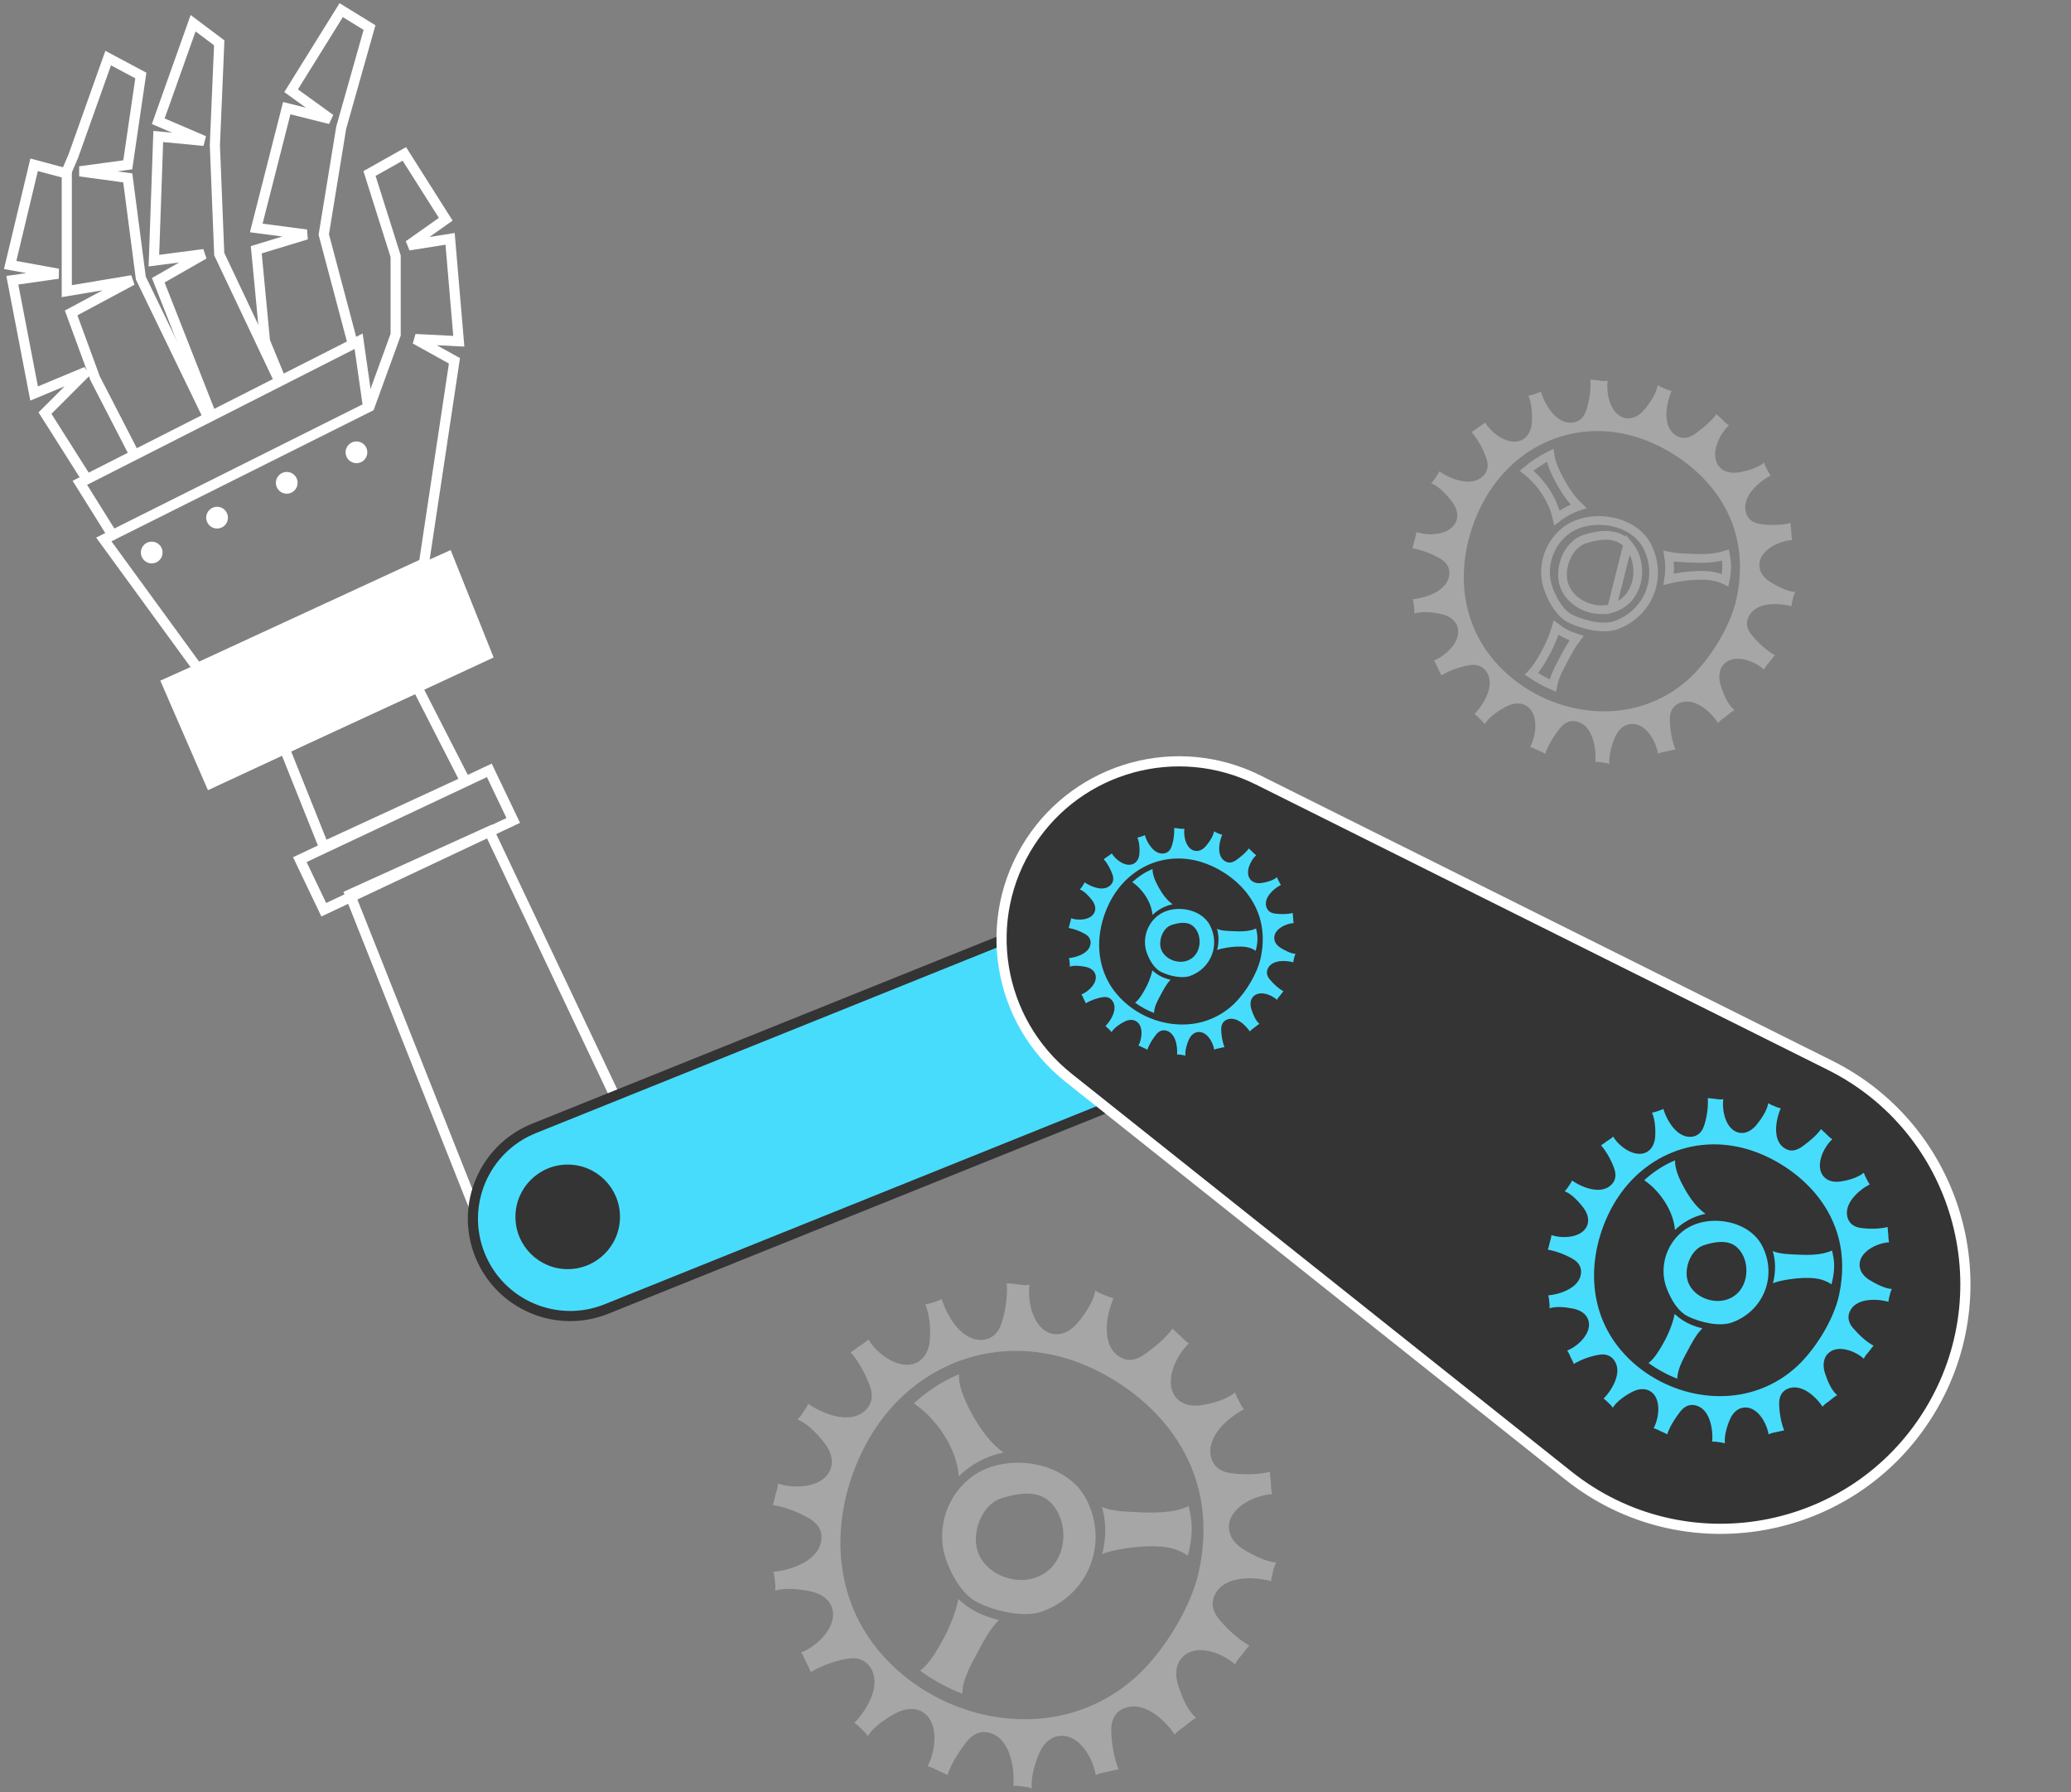 <svg xmlns="http://www.w3.org/2000/svg" width="408" height="353" viewBox="0 0 408 353" fill="none"><rect x="0" y="0" width="408" height="353" fill="#808080" stroke="none"/><path d="M69.363 67.218L63.785 46.193L67.218 25.169L72.796 5.431L67.218 1.999L57.349 17.875L65.073 23.452L56.491 21.307L50.484 44.906L60.353 46.193L50.484 49.197L52.201 67.218L55.204 74.512" stroke="white" stroke-width="2" stroke-linecap="round"></path><path d="M54.775 74.514L43.191 50.057L42.332 28.603L43.19 8.437L38.042 4.575L31.177 23.884L40.187 27.745L31.177 26.887L30.318 51.344L40.187 50.057L31.177 55.206L41.474 81.379" stroke="white" stroke-width="2" stroke-linecap="round"></path><path d="M17.017 94.25L8.865 81.378L17.017 73.226L6.72 77.516L2.429 55.205L11.44 53.917L2 52.201L6.72 32.464L13.156 34.18L13.156 53.917L13.156 57.35L26.028 55.205L14.014 61.641L18.734 74.513L26.028 88.672" stroke="white" stroke-width="2" stroke-linecap="round"></path><path d="M40.617 81.379L27.745 54.777L25.17 35.039L15.731 33.752L25.17 32.465L27.745 14.873L21.309 11.441L14.444 30.749L13.156 33.752" stroke="white" stroke-width="2" stroke-linecap="round"></path><path d="M88.243 109.697L32.893 134.583L41.474 154.32L95.966 129.005L88.243 109.697Z" fill="white" stroke="white" stroke-width="2" stroke-linecap="round"></path><path d="M63.786 166.762L56.062 147.454L82.236 135.44L91.675 153.89L63.786 166.762Z" stroke="white" stroke-width="2" stroke-linecap="round"></path><path d="M96.395 151.747L59.066 169.338L63.786 179.207L101.115 161.615L96.395 151.747Z" stroke="white" stroke-width="2" stroke-linecap="round"></path><path d="M92.963 236.699L68.936 176.2L96.396 163.757L123.856 221.682L92.963 236.699Z" stroke="white" stroke-width="2" stroke-linecap="round"></path><path d="M119.491 257.852C109.671 261.804 98.507 257.047 94.555 247.227C90.602 237.408 95.359 226.243 105.179 222.291L209.732 180.212L224.044 215.772L119.491 257.852Z" fill="#48DCFC" stroke="#333433" stroke-width="2"></path><path d="M308.984 290.67L210.5 212.29C196.404 201.071 193.141 180.977 202.964 165.875C212.653 150.979 231.975 145.721 247.876 153.653L360.506 209.839C385.771 222.443 394.838 253.968 380.129 278.069C365.029 302.809 331.663 308.719 308.984 290.67Z" fill="#333433" stroke="white" stroke-width="2" stroke-linecap="round"></path><path d="M20.449 106.263L38.899 131.578L83.522 110.983L89.529 71.079L81.806 66.789L90.388 67.218L88.671 47.051L80.519 48.339L87.813 43.19L79.661 30.318L72.796 34.179L77.945 50.484L77.945 65.93L72.796 80.09L20.449 106.263Z" stroke="white" stroke-width="2" stroke-linecap="round"></path><path d="M22.166 105.406L15.73 95.109L70.651 67.219L72.368 79.233" stroke="white" stroke-width="2" stroke-linecap="round"></path><circle cx="29.89" cy="108.839" r="2.145" transform="rotate(-90 29.89 108.839)" fill="white"></circle><circle cx="42.763" cy="101.972" r="2.145" transform="rotate(-90 42.763 101.972)" fill="white"></circle><circle cx="56.491" cy="95.109" r="2.145" transform="rotate(-90 56.491 95.109)" fill="white"></circle><circle cx="70.222" cy="89.101" r="2.145" transform="rotate(-90 70.222 89.101)" fill="white"></circle><path d="M335.37 261.672C334.579 261.479 333.843 261.231 333.243 260.989C332.007 260.481 330.882 259.749 329.923 258.837C329.478 261.008 328.526 263.173 327.432 265.041C326.795 266.126 325.911 267.646 324.768 268.49C326.511 269.768 328.427 270.81 330.449 271.586C330.437 269.756 331.617 267.671 332.409 266.195C333.212 264.693 334.103 262.925 335.37 261.672Z" fill="#48DCFC"></path><path d="M353.977 247.139C352.982 247.083 350.658 247.083 349.248 246.444C349.508 247.337 349.662 248.287 349.693 249.292C349.724 250.47 349.576 251.643 349.279 252.778C350.8 252.17 353.569 251.817 354.88 251.761C356.988 251.674 359.003 251.73 360.815 253.008C361.68 249.695 361.303 247.995 360.92 246.326C358.892 247.3 356.085 247.25 353.977 247.139Z" fill="#48DCFC"></path><path d="M328.402 253.928C329.23 256.025 330.59 258.389 332.624 259.357C335.097 260.53 338.8 261.38 341.211 260.511C347.412 258.271 350.231 251.36 347.146 245.398C344.432 240.143 335.993 238.952 331.493 242.556C328.099 245.268 326.819 249.927 328.402 253.928ZM342.707 246.242C345.081 249.151 344.413 254.816 339.993 256.063C336.828 256.956 332.748 254.977 332.315 251.509C332.018 249.114 333.347 246.043 335.666 245.292C339.944 243.903 341.699 245.013 342.701 246.242L342.707 246.242Z" fill="#48DCFC"></path><path d="M335.587 222.076C335.191 223.106 334.369 223.82 333.256 223.931C330.468 224.211 328.434 220.898 327.674 218.428C327.334 218.652 326.895 218.763 326.524 218.894C326.184 219.012 325.819 219.123 325.455 219.173C326.091 220.544 326.19 222.722 326.067 224.08C325.955 225.296 325.38 226.537 324.212 227.052C321.98 228.026 319.019 225.923 317.801 223.894C317.418 224.291 316.849 224.589 316.441 224.887C316.107 225.129 315.78 225.414 315.409 225.606C316.509 226.872 317.455 228.615 317.999 230.142C318.407 231.296 318.382 232.431 317.48 233.349C315.477 235.39 311.823 234.013 309.69 232.549C309.56 232.921 309.301 233.268 309.084 233.591C308.849 233.951 308.584 234.36 308.244 234.658C309.635 235.192 310.97 236.668 311.854 237.791C312.664 238.815 313.202 240.174 312.664 241.458C311.662 243.822 307.904 244.064 305.641 243.294C305.604 243.84 305.406 244.38 305.27 244.914C305.165 245.335 305.085 245.776 304.924 246.173C306.581 246.44 308.355 247.141 309.777 247.947C310.834 248.543 311.557 249.436 311.483 250.702C311.304 253.587 307.582 254.927 305.004 255.181C305.134 255.535 305.159 255.944 305.202 256.317C305.258 256.77 305.319 257.26 305.251 257.719C306.655 257.272 308.516 257.508 309.9 257.781C311.174 258.029 312.46 258.693 312.899 260.008C313.721 262.446 311.001 265.157 308.744 266.032C309.053 266.454 309.245 266.988 309.474 267.459C309.659 267.85 309.907 268.253 310.049 268.681C311.551 267.757 313.616 267.044 315.304 266.833C316.404 266.696 317.393 267.062 318.036 267.999C319.625 270.301 317.702 273.676 315.916 275.512C316.274 275.723 316.596 276.083 316.861 276.331C317.158 276.61 317.504 276.933 317.733 277.299C318.506 275.984 320.49 274.681 321.789 274.067C322.827 273.576 324.119 273.428 325.133 274.067C327.309 275.431 326.914 279.228 325.776 281.338C326.314 281.468 326.846 281.791 327.334 282.008C327.717 282.175 328.107 282.33 328.453 282.548C328.96 280.984 329.992 279.402 330.963 278.136C331.699 277.181 332.644 276.567 333.881 276.803C336.805 277.361 337.51 281.35 337.324 283.999C337.72 283.937 338.159 284.024 338.555 284.074C338.969 284.13 339.408 284.192 339.816 284.328C339.649 282.796 340.273 280.798 340.86 279.489C341.349 278.403 342.233 277.442 343.469 277.28C346.115 276.933 348.026 280.147 348.421 282.554C348.953 282.25 349.614 282.182 350.208 282.051C350.628 281.958 351.061 281.828 351.494 281.778C350.851 280.184 350.529 278.205 350.505 276.511C350.486 275.27 350.919 274.147 352.1 273.607C354.739 272.404 357.626 274.96 359.061 277.1C359.37 276.647 359.957 276.306 360.353 275.996C360.853 275.599 361.366 275.14 361.935 274.83C360.754 273.831 360.019 271.976 359.543 270.536C359.122 269.258 359.085 267.732 360.068 266.69C361.886 264.754 365.397 266.045 367.196 267.652C367.4 267.087 367.901 266.597 368.266 266.144C368.538 265.803 368.797 265.406 369.113 265.089C367.617 264.301 366.164 262.881 365.082 261.634C364.278 260.703 363.889 259.611 364.383 258.426C365.521 255.715 369.521 255.752 372.049 256.435C372.049 256.031 372.173 255.616 372.266 255.212C372.371 254.772 372.494 254.313 372.717 253.916C371.276 253.829 369.422 252.836 368.297 252.141C367.283 251.515 366.436 250.572 366.355 249.325C366.182 246.632 369.719 244.858 372.173 244.715C372.018 244.2 372.037 243.605 371.994 243.083C371.956 242.637 371.876 242.165 371.882 241.706C370.213 242.116 368.192 242.116 366.535 241.88C365.323 241.706 364.359 241.104 363.988 239.882C363.165 237.152 366.071 234.497 368.371 233.293C368.099 232.996 367.92 232.605 367.734 232.251C367.53 231.866 367.301 231.444 367.196 231.004C366.009 232.015 363.895 232.574 362.442 232.76C361.224 232.915 359.908 232.629 359.135 231.593C357.614 229.54 359.209 226.016 360.983 224.409C360.452 224.142 359.994 223.572 359.586 223.193C359.32 222.951 359.011 222.703 358.751 222.424C357.837 223.708 356.47 224.806 355.228 225.731C354.177 226.512 353.033 226.984 351.797 226.32C349.095 224.868 349.775 220.749 350.82 218.304C350.375 218.273 349.911 218.037 349.515 217.876C349.126 217.721 348.706 217.547 348.359 217.293C348.124 218.788 346.999 220.395 346.084 221.53C345.244 222.579 344.001 223.416 342.598 223.125C340.057 222.597 339.185 218.918 339.5 216.517C338.87 216.666 338.109 216.474 337.485 216.412C337.145 216.375 336.786 216.362 336.44 216.307C336.576 218.1 336.224 220.445 335.593 222.076L335.587 222.076ZM344.687 226.512C353.385 229.217 365.855 238.678 362.306 255.107C361.286 259.822 357.948 265.157 354.832 268.359C351.376 271.908 346.832 274.178 341.936 274.823C333.454 275.946 324.54 272.311 319.112 265.703C312.787 258.01 312.738 247.718 316.954 239.001C322.11 228.342 333.3 222.964 344.693 226.512L344.687 226.512Z" fill="#48DCFC"></path><path d="M329.978 242.293C331.592 240.717 333.663 239.582 335.994 239.104C334.275 237.913 332.903 235.977 331.907 234.203C331.06 232.689 329.917 230.462 330.003 228.563C327.74 229.513 325.7 230.859 323.92 232.491C327.036 234.606 329.682 238.539 329.978 242.293Z" fill="#48DCFC"></path><g opacity="0.3"><path d="M309.431 125.286L309.431 125.286L309.436 125.288C309.784 125.429 310.17 125.57 310.583 125.705C309.653 126.905 308.921 128.282 308.291 129.467C308.216 129.607 308.143 129.745 308.071 129.879C308.023 129.969 307.973 130.062 307.922 130.157C307.513 130.916 307.016 131.839 306.61 132.805C306.313 133.512 306.05 134.277 305.905 135.054C304.438 134.417 303.029 133.649 301.704 132.758C302.679 131.742 303.438 130.447 303.973 129.533C303.993 129.5 304.012 129.467 304.031 129.435L304.031 129.435C305.053 127.69 305.978 125.701 306.565 123.648C307.441 124.312 308.404 124.863 309.431 125.286Z" stroke="white" stroke-width="1.719"></path><path d="M332.784 109.939L332.787 109.939C334.806 110.046 337.605 110.123 339.936 109.35C340.052 109.941 340.14 110.545 340.163 111.237C340.19 112.069 340.122 113.047 339.872 114.276C337.897 113.3 335.796 113.285 333.801 113.367L333.8 113.367C333.031 113.4 331.861 113.518 330.668 113.713C330.03 113.818 329.367 113.947 328.744 114.103C328.883 113.232 328.946 112.346 328.923 111.455L328.923 111.451C328.903 110.803 328.839 110.174 328.736 109.564C329.26 109.674 329.793 109.744 330.289 109.793C331.023 109.865 331.747 109.895 332.281 109.917C332.477 109.924 332.648 109.931 332.784 109.939Z" stroke="white" stroke-width="1.719"></path><path d="M320.698 107.222L320.956 107.538C322.464 109.386 322.974 112.048 322.455 114.424C321.93 116.828 320.323 119.043 317.503 119.839L320.698 107.222ZM320.698 107.222L320.675 107.222M320.698 107.222L320.675 107.222M320.675 107.222C320.05 106.547 319.191 105.919 317.932 105.624C316.503 105.289 314.656 105.406 312.188 106.207C310.614 106.717 309.448 107.985 308.729 109.411C308.009 110.841 307.683 112.532 307.871 114.049L307.871 114.05C308.153 116.31 309.62 118.039 311.439 119.049C313.251 120.056 315.5 120.404 317.503 119.839L320.675 107.222ZM305.167 116.321L305.167 116.321C303.548 112.226 304.856 107.438 308.345 104.651L308.346 104.65C310.618 102.83 313.955 102.181 317.123 102.711C320.29 103.241 323.114 104.918 324.467 107.537L324.467 107.537C327.658 113.704 324.754 120.835 318.333 123.155C317.187 123.567 315.652 123.592 314.01 123.325C312.384 123.059 310.743 122.522 309.436 121.902C307.49 120.976 306.078 118.625 305.167 116.321Z" stroke="white" stroke-width="1.719"></path><path d="M312.364 81.187C311.924 82.334 311.009 83.128 309.77 83.252C306.667 83.563 304.403 79.875 303.557 77.127C303.178 77.376 302.69 77.5 302.277 77.645C301.899 77.776 301.493 77.9 301.087 77.956C301.795 79.482 301.906 81.906 301.768 83.418C301.644 84.771 301.004 86.152 299.704 86.725C297.22 87.809 293.924 85.469 292.569 83.21C292.142 83.652 291.509 83.984 291.055 84.315C290.683 84.585 290.319 84.902 289.906 85.116C291.131 86.525 292.183 88.465 292.789 90.164C293.243 91.448 293.215 92.712 292.211 93.734C289.982 96.006 285.915 94.473 283.541 92.843C283.397 93.257 283.108 93.644 282.867 94.003C282.606 94.404 282.31 94.859 281.931 95.191C283.479 95.785 284.966 97.428 285.949 98.678C286.851 99.817 287.449 101.329 286.851 102.759C285.736 105.39 281.553 105.659 279.034 104.803C278.993 105.41 278.773 106.011 278.622 106.605C278.505 107.074 278.415 107.565 278.236 108.007C280.08 108.303 282.055 109.084 283.638 109.981C284.814 110.644 285.619 111.639 285.537 113.047C285.337 116.258 281.195 117.75 278.326 118.033C278.47 118.426 278.498 118.882 278.546 119.296C278.608 119.8 278.677 120.346 278.601 120.857C280.163 120.36 282.234 120.622 283.775 120.926C285.193 121.202 286.624 121.941 287.112 123.405C288.027 126.119 285 129.136 282.489 130.11C282.833 130.579 283.046 131.173 283.3 131.698C283.507 132.133 283.782 132.582 283.94 133.058C285.612 132.029 287.91 131.235 289.789 131C291.014 130.848 292.114 131.256 292.83 132.299C294.598 134.86 292.459 138.617 290.47 140.661C290.869 140.895 291.227 141.296 291.523 141.572C291.853 141.883 292.238 142.242 292.493 142.649C293.353 141.185 295.562 139.735 297.007 139.052C298.163 138.506 299.601 138.34 300.729 139.052C303.151 140.571 302.711 144.797 301.445 147.144C302.043 147.289 302.635 147.648 303.178 147.89C303.605 148.077 304.039 148.249 304.424 148.491C304.988 146.751 306.137 144.99 307.217 143.581C308.036 142.518 309.089 141.834 310.465 142.097C313.72 142.718 314.504 147.158 314.298 150.107C314.738 150.038 315.226 150.134 315.667 150.19C316.128 150.252 316.616 150.321 317.07 150.473C316.885 148.767 317.58 146.544 318.233 145.087C318.777 143.878 319.761 142.808 321.137 142.629C324.082 142.242 326.208 145.819 326.648 148.498C327.24 148.159 327.976 148.084 328.637 147.938C329.105 147.835 329.586 147.69 330.068 147.635C329.352 145.86 328.994 143.657 328.967 141.772C328.946 140.391 329.428 139.141 330.742 138.541C333.68 137.201 336.893 140.046 338.49 142.428C338.834 141.924 339.487 141.544 339.928 141.199C340.485 140.757 341.056 140.246 341.689 139.901C340.375 138.789 339.556 136.725 339.026 135.123C338.559 133.7 338.517 132.002 339.611 130.842C341.634 128.687 345.542 130.123 347.545 131.912C347.772 131.284 348.329 130.738 348.735 130.234C349.038 129.854 349.327 129.412 349.678 129.06C348.012 128.183 346.396 126.602 345.191 125.214C344.297 124.178 343.863 122.963 344.414 121.644C345.68 118.627 350.132 118.668 352.946 119.428C352.946 118.979 353.083 118.516 353.187 118.067C353.304 117.577 353.441 117.066 353.689 116.624C352.086 116.527 350.022 115.423 348.769 114.649C347.641 113.952 346.698 112.902 346.609 111.514C346.416 108.518 350.352 106.543 353.083 106.384C352.911 105.811 352.932 105.148 352.884 104.568C352.843 104.071 352.753 103.546 352.76 103.035C350.902 103.491 348.652 103.491 346.808 103.228C345.46 103.035 344.386 102.365 343.974 101.005C343.058 97.967 346.292 95.011 348.852 93.672C348.549 93.34 348.35 92.905 348.143 92.512C347.916 92.084 347.662 91.614 347.545 91.124C346.224 92.249 343.87 92.871 342.253 93.078C340.898 93.251 339.432 92.933 338.572 91.78C336.88 89.494 338.655 85.572 340.63 83.784C340.038 83.487 339.529 82.851 339.075 82.43C338.779 82.161 338.435 81.885 338.146 81.574C337.127 83.003 335.607 84.226 334.224 85.254C333.054 86.124 331.781 86.649 330.405 85.91C327.398 84.295 328.155 79.71 329.318 76.989C328.822 76.954 328.306 76.692 327.866 76.513C327.433 76.34 326.965 76.147 326.579 75.864C326.318 77.528 325.066 79.316 324.047 80.58C323.112 81.747 321.729 82.679 320.167 82.354C317.339 81.767 316.369 77.673 316.72 75C316.018 75.166 315.171 74.952 314.476 74.883C314.098 74.842 313.699 74.828 313.314 74.766C313.465 76.761 313.073 79.371 312.371 81.187L312.364 81.187ZM322.492 86.124C332.173 89.135 346.051 99.665 342.102 117.95C340.967 123.198 337.251 129.136 333.783 132.699C329.937 136.649 324.88 139.176 319.43 139.894C309.99 141.144 300.068 137.098 294.027 129.744C286.988 121.181 286.933 109.726 291.626 100.024C297.364 88.161 309.818 82.175 322.499 86.124L322.492 86.124Z" fill="white"></path><path d="M305.373 89.703C305.495 90.497 305.737 91.284 306.02 92.016C306.467 93.168 307.044 94.251 307.521 95.103L307.521 95.104C308.393 96.658 309.549 98.378 310.984 99.742C309.428 100.261 307.996 101.036 306.739 102.013C305.954 98.437 303.577 94.96 300.751 92.719C302.161 91.535 303.707 90.516 305.373 89.703Z" stroke="white" stroke-width="1.719"></path></g><g opacity="0.3"><path d="M196.781 319.132C195.623 318.851 194.547 318.488 193.669 318.134C191.861 317.39 190.214 316.319 188.813 314.984C188.161 318.161 186.769 321.329 185.168 324.061C184.236 325.649 182.943 327.873 181.27 329.108C183.82 330.977 186.624 332.502 189.581 333.637C189.563 330.959 191.291 327.909 192.448 325.749C193.624 323.553 194.927 320.966 196.781 319.132Z" fill="white"></path><path d="M224.005 297.871C222.549 297.789 219.148 297.789 217.086 296.854C217.466 298.161 217.692 299.55 217.737 301.02C217.782 302.745 217.565 304.46 217.131 306.121C219.356 305.232 223.408 304.714 225.325 304.633C228.41 304.506 231.358 304.587 234.008 306.457C235.274 301.61 234.723 299.123 234.162 296.682C231.195 298.107 227.089 298.034 224.005 297.871Z" fill="white"></path><path d="M186.584 307.806C187.796 310.874 189.786 314.332 192.762 315.748C196.379 317.463 201.797 318.707 205.324 317.436C214.396 314.159 218.52 304.048 214.007 295.325C210.036 287.638 197.691 285.895 191.106 291.168C186.141 295.135 184.269 301.951 186.584 307.806ZM207.513 296.56C210.986 300.817 210.009 309.104 203.542 310.928C198.912 312.235 192.942 309.34 192.309 304.266C191.875 300.762 193.82 296.269 197.211 295.171C203.47 293.138 206.039 294.763 207.504 296.56L207.513 296.56Z" fill="white"></path><path d="M197.097 261.207C196.518 262.714 195.315 263.758 193.687 263.921C189.608 264.33 186.632 259.483 185.52 255.87C185.022 256.197 184.38 256.36 183.837 256.551C183.34 256.723 182.806 256.887 182.273 256.959C183.204 258.965 183.349 262.151 183.168 264.139C183.005 265.918 182.164 267.733 180.455 268.487C177.19 269.912 172.858 266.835 171.076 263.867C170.515 264.448 169.683 264.883 169.086 265.319C168.598 265.673 168.118 266.09 167.576 266.372C169.186 268.223 170.569 270.774 171.365 273.007C171.962 274.695 171.926 276.356 170.605 277.699C167.675 280.685 162.33 278.67 159.21 276.528C159.02 277.073 158.64 277.581 158.323 278.053C157.98 278.58 157.591 279.179 157.093 279.614C159.128 280.395 161.082 282.555 162.375 284.198C163.56 285.696 164.347 287.683 163.56 289.562C162.095 293.02 156.596 293.374 153.285 292.249C153.231 293.048 152.942 293.837 152.743 294.618C152.589 295.235 152.471 295.88 152.236 296.46C154.66 296.851 157.256 297.876 159.336 299.056C160.883 299.928 161.941 301.235 161.832 303.086C161.57 307.307 156.125 309.267 152.354 309.64C152.544 310.157 152.58 310.756 152.643 311.301C152.725 311.963 152.815 312.68 152.716 313.352C154.769 312.698 157.491 313.043 159.517 313.443C161.38 313.806 163.261 314.777 163.904 316.701C165.107 320.268 161.127 324.235 157.826 325.515C158.278 326.132 158.558 326.912 158.893 327.602C159.164 328.174 159.526 328.764 159.734 329.39C161.932 328.038 164.953 326.994 167.422 326.685C169.032 326.486 170.479 327.021 171.419 328.392C173.744 331.759 170.931 336.697 168.317 339.383C168.842 339.692 169.312 340.219 169.701 340.582C170.135 340.99 170.642 341.462 170.976 341.998C172.107 340.073 175.01 338.167 176.909 337.269C178.429 336.552 180.319 336.334 181.802 337.269C184.986 339.265 184.407 344.82 182.743 347.906C183.53 348.097 184.308 348.569 185.022 348.887C185.583 349.132 186.153 349.359 186.659 349.676C187.401 347.389 188.911 345.074 190.331 343.223C191.408 341.825 192.791 340.926 194.6 341.271C198.878 342.088 199.909 347.925 199.638 351.8C200.217 351.709 200.859 351.836 201.438 351.909C202.044 351.991 202.686 352.082 203.283 352.281C203.039 350.039 203.952 347.117 204.811 345.202C205.526 343.613 206.819 342.206 208.628 341.97C212.499 341.462 215.294 346.164 215.873 349.685C216.651 349.241 217.618 349.141 218.487 348.95C219.102 348.814 219.735 348.623 220.368 348.551C219.427 346.218 218.957 343.323 218.921 340.845C218.894 339.029 219.527 337.387 221.254 336.597C225.116 334.836 229.34 338.576 231.438 341.707C231.89 341.044 232.75 340.545 233.328 340.091C234.061 339.511 234.812 338.839 235.644 338.385C233.916 336.924 232.84 334.21 232.144 332.104C231.529 330.234 231.474 328.001 232.912 326.477C235.571 323.645 240.709 325.533 243.341 327.883C243.639 327.058 244.372 326.34 244.905 325.678C245.303 325.179 245.683 324.598 246.144 324.135C243.956 322.982 241.83 320.904 240.247 319.079C239.072 317.718 238.502 316.12 239.225 314.387C240.889 310.42 246.741 310.475 250.44 311.473C250.44 310.883 250.621 310.275 250.757 309.685C250.911 309.041 251.092 308.369 251.417 307.788C249.31 307.661 246.597 306.209 244.95 305.192C243.467 304.275 242.228 302.896 242.11 301.071C241.857 297.132 247.031 294.536 250.621 294.328C250.395 293.574 250.422 292.703 250.359 291.94C250.305 291.287 250.187 290.597 250.196 289.925C247.754 290.524 244.797 290.524 242.373 290.18C240.6 289.925 239.189 289.045 238.646 287.257C237.444 283.263 241.694 279.378 245.059 277.618C244.661 277.182 244.399 276.61 244.127 276.093C243.829 275.53 243.494 274.913 243.341 274.268C241.604 275.748 238.511 276.565 236.385 276.837C234.604 277.064 232.677 276.646 231.547 275.131C229.322 272.126 231.655 266.971 234.251 264.62C233.473 264.23 232.804 263.395 232.207 262.841C231.818 262.487 231.366 262.124 230.986 261.715C229.647 263.594 227.648 265.201 225.831 266.553C224.293 267.697 222.62 268.387 220.811 267.416C216.859 265.292 217.853 259.265 219.382 255.689C218.731 255.643 218.052 255.298 217.474 255.062C216.904 254.835 216.289 254.581 215.782 254.209C215.439 256.397 213.792 258.747 212.454 260.408C211.224 261.942 209.406 263.168 207.353 262.741C203.636 261.97 202.36 256.587 202.822 253.075C201.899 253.292 200.787 253.011 199.873 252.92C199.376 252.866 198.851 252.848 198.345 252.766C198.544 255.389 198.028 258.82 197.106 261.207L197.097 261.207ZM210.41 267.697C223.135 271.654 241.378 285.496 236.186 309.531C234.694 316.429 229.81 324.235 225.252 328.918C220.196 334.11 213.548 337.432 206.385 338.376C193.976 340.019 180.934 334.7 172.993 325.033C163.741 313.779 163.668 298.721 169.837 285.968C177.38 270.375 193.75 262.505 210.419 267.697L210.41 267.697Z" fill="white"></path><path d="M188.893 290.785C191.253 288.48 194.283 286.819 197.693 286.12C195.179 284.377 193.171 281.545 191.715 278.949C190.476 276.735 188.802 273.476 188.929 270.699C185.619 272.087 182.634 274.057 180.029 276.444C184.588 279.539 188.459 285.294 188.893 290.785Z" fill="white"></path></g><path d="M230.606 193.014C230.084 192.887 229.599 192.723 229.204 192.564C228.389 192.228 227.647 191.745 227.015 191.144C226.721 192.576 226.094 194.004 225.372 195.235C224.952 195.951 224.369 196.953 223.615 197.509C224.765 198.352 226.028 199.039 227.361 199.551C227.353 198.344 228.132 196.969 228.654 195.996C229.184 195.006 229.771 193.84 230.606 193.014Z" fill="#48DCFC"></path><path d="M242.874 183.431C242.218 183.394 240.685 183.394 239.756 182.973C239.927 183.562 240.029 184.188 240.049 184.85C240.07 185.628 239.972 186.401 239.776 187.149C240.779 186.749 242.605 186.515 243.469 186.479C244.859 186.421 246.188 186.458 247.383 187.301C247.953 185.116 247.705 183.995 247.452 182.895C246.115 183.537 244.264 183.504 242.874 183.431Z" fill="#48DCFC"></path><path d="M226.01 187.909C226.556 189.292 227.453 190.85 228.794 191.489C230.425 192.262 232.867 192.822 234.456 192.25C238.545 190.773 240.404 186.216 238.37 182.284C236.58 178.819 231.016 178.034 228.048 180.411C225.81 182.198 224.967 185.271 226.01 187.909ZM235.443 182.841C237.008 184.759 236.568 188.494 233.653 189.316C231.566 189.905 228.876 188.6 228.591 186.314C228.395 184.735 229.271 182.71 230.8 182.215C233.621 181.298 234.778 182.031 235.439 182.841L235.443 182.841Z" fill="#48DCFC"></path><path d="M230.748 166.906C230.487 167.585 229.945 168.055 229.211 168.129C227.373 168.313 226.032 166.129 225.53 164.5C225.306 164.648 225.017 164.721 224.772 164.807C224.548 164.885 224.307 164.959 224.067 164.991C224.487 165.895 224.552 167.331 224.47 168.227C224.397 169.029 224.018 169.847 223.247 170.187C221.776 170.829 219.823 169.442 219.02 168.104C218.768 168.366 218.393 168.563 218.124 168.759C217.903 168.918 217.687 169.107 217.443 169.233C218.168 170.068 218.792 171.217 219.151 172.224C219.42 172.985 219.403 173.733 218.808 174.339C217.488 175.685 215.078 174.777 213.672 173.811C213.587 174.057 213.415 174.286 213.273 174.498C213.118 174.736 212.942 175.006 212.718 175.202C213.635 175.554 214.516 176.527 215.099 177.268C215.633 177.943 215.988 178.839 215.633 179.686C214.973 181.244 212.494 181.404 211.002 180.896C210.978 181.256 210.847 181.612 210.758 181.964C210.688 182.242 210.635 182.533 210.529 182.795C211.622 182.97 212.792 183.433 213.729 183.965C214.426 184.357 214.903 184.946 214.854 185.781C214.736 187.683 212.282 188.567 210.582 188.734C210.668 188.968 210.684 189.238 210.713 189.483C210.749 189.782 210.79 190.105 210.745 190.408C211.671 190.113 212.898 190.268 213.811 190.448C214.65 190.612 215.498 191.05 215.788 191.917C216.33 193.525 214.536 195.312 213.048 195.889C213.252 196.167 213.379 196.519 213.529 196.83C213.652 197.088 213.815 197.354 213.909 197.636C214.899 197.027 216.261 196.556 217.373 196.417C218.099 196.327 218.751 196.568 219.175 197.186C220.223 198.704 218.955 200.929 217.777 202.14C218.013 202.279 218.225 202.516 218.401 202.68C218.596 202.864 218.825 203.077 218.975 203.318C219.485 202.451 220.794 201.592 221.65 201.187C222.334 200.864 223.186 200.766 223.855 201.187C225.29 202.087 225.029 204.59 224.279 205.981C224.633 206.067 224.984 206.28 225.306 206.423C225.559 206.534 225.816 206.636 226.044 206.779C226.378 205.748 227.059 204.705 227.699 203.87C228.184 203.24 228.808 202.835 229.623 202.991C231.551 203.359 232.016 205.99 231.893 207.736C232.154 207.695 232.444 207.753 232.705 207.785C232.978 207.822 233.267 207.863 233.536 207.953C233.426 206.943 233.838 205.625 234.225 204.762C234.547 204.046 235.13 203.412 235.945 203.306C237.69 203.077 238.95 205.196 239.21 206.783C239.561 206.583 239.997 206.538 240.388 206.452C240.666 206.39 240.951 206.305 241.236 206.272C240.812 205.22 240.6 203.915 240.584 202.799C240.572 201.981 240.857 201.24 241.636 200.884C243.376 200.091 245.28 201.776 246.226 203.187C246.43 202.889 246.817 202.664 247.078 202.459C247.408 202.197 247.746 201.895 248.121 201.69C247.343 201.031 246.858 199.808 246.544 198.859C246.267 198.017 246.242 197.01 246.89 196.323C248.089 195.047 250.404 195.897 251.59 196.957C251.725 196.585 252.055 196.262 252.295 195.963C252.475 195.738 252.646 195.476 252.854 195.267C251.867 194.748 250.909 193.811 250.196 192.989C249.666 192.375 249.409 191.655 249.736 190.874C250.486 189.086 253.123 189.111 254.79 189.561C254.79 189.295 254.872 189.021 254.933 188.755C255.002 188.464 255.084 188.162 255.23 187.9C254.281 187.843 253.058 187.188 252.316 186.73C251.647 186.317 251.089 185.695 251.036 184.873C250.922 183.097 253.253 181.927 254.872 181.833C254.77 181.494 254.782 181.101 254.753 180.757C254.729 180.463 254.676 180.152 254.68 179.849C253.579 180.119 252.247 180.119 251.154 179.964C250.355 179.849 249.719 179.452 249.475 178.646C248.932 176.846 250.848 175.096 252.365 174.302C252.185 174.106 252.067 173.848 251.945 173.615C251.81 173.361 251.66 173.083 251.59 172.792C250.808 173.459 249.413 173.827 248.456 173.95C247.652 174.052 246.784 173.864 246.275 173.181C245.272 171.827 246.324 169.503 247.494 168.444C247.143 168.268 246.841 167.892 246.572 167.642C246.397 167.483 246.193 167.319 246.022 167.135C245.419 167.982 244.518 168.706 243.698 169.315C243.005 169.831 242.251 170.142 241.436 169.704C239.655 168.747 240.103 166.03 240.792 164.419C240.499 164.398 240.193 164.243 239.932 164.136C239.675 164.034 239.398 163.919 239.17 163.752C239.015 164.738 238.273 165.797 237.67 166.546C237.115 167.237 236.296 167.789 235.37 167.597C233.695 167.249 233.12 164.824 233.328 163.24C232.912 163.339 232.411 163.212 231.999 163.171C231.775 163.146 231.539 163.138 231.31 163.101C231.4 164.284 231.168 165.83 230.752 166.906L230.748 166.906ZM236.748 169.831C242.484 171.614 250.706 177.853 248.366 188.685C247.693 191.794 245.492 195.312 243.438 197.423C241.159 199.763 238.163 201.261 234.934 201.686C229.342 202.426 223.464 200.029 219.884 195.672C215.714 190.6 215.682 183.813 218.462 178.066C221.862 171.038 229.24 167.491 236.752 169.831L236.748 169.831Z" fill="#48DCFC"></path><path d="M227.051 180.234C228.115 179.195 229.481 178.447 231.018 178.132C229.885 177.346 228.98 176.07 228.323 174.9C227.765 173.902 227.011 172.433 227.068 171.181C225.576 171.807 224.231 172.695 223.057 173.771C225.111 175.166 226.856 177.759 227.051 180.234Z" fill="#48DCFC"></path><circle cx="111.843" cy="239.706" r="10.298" transform="rotate(-90 111.843 239.706)" fill="#333433"></circle></svg>